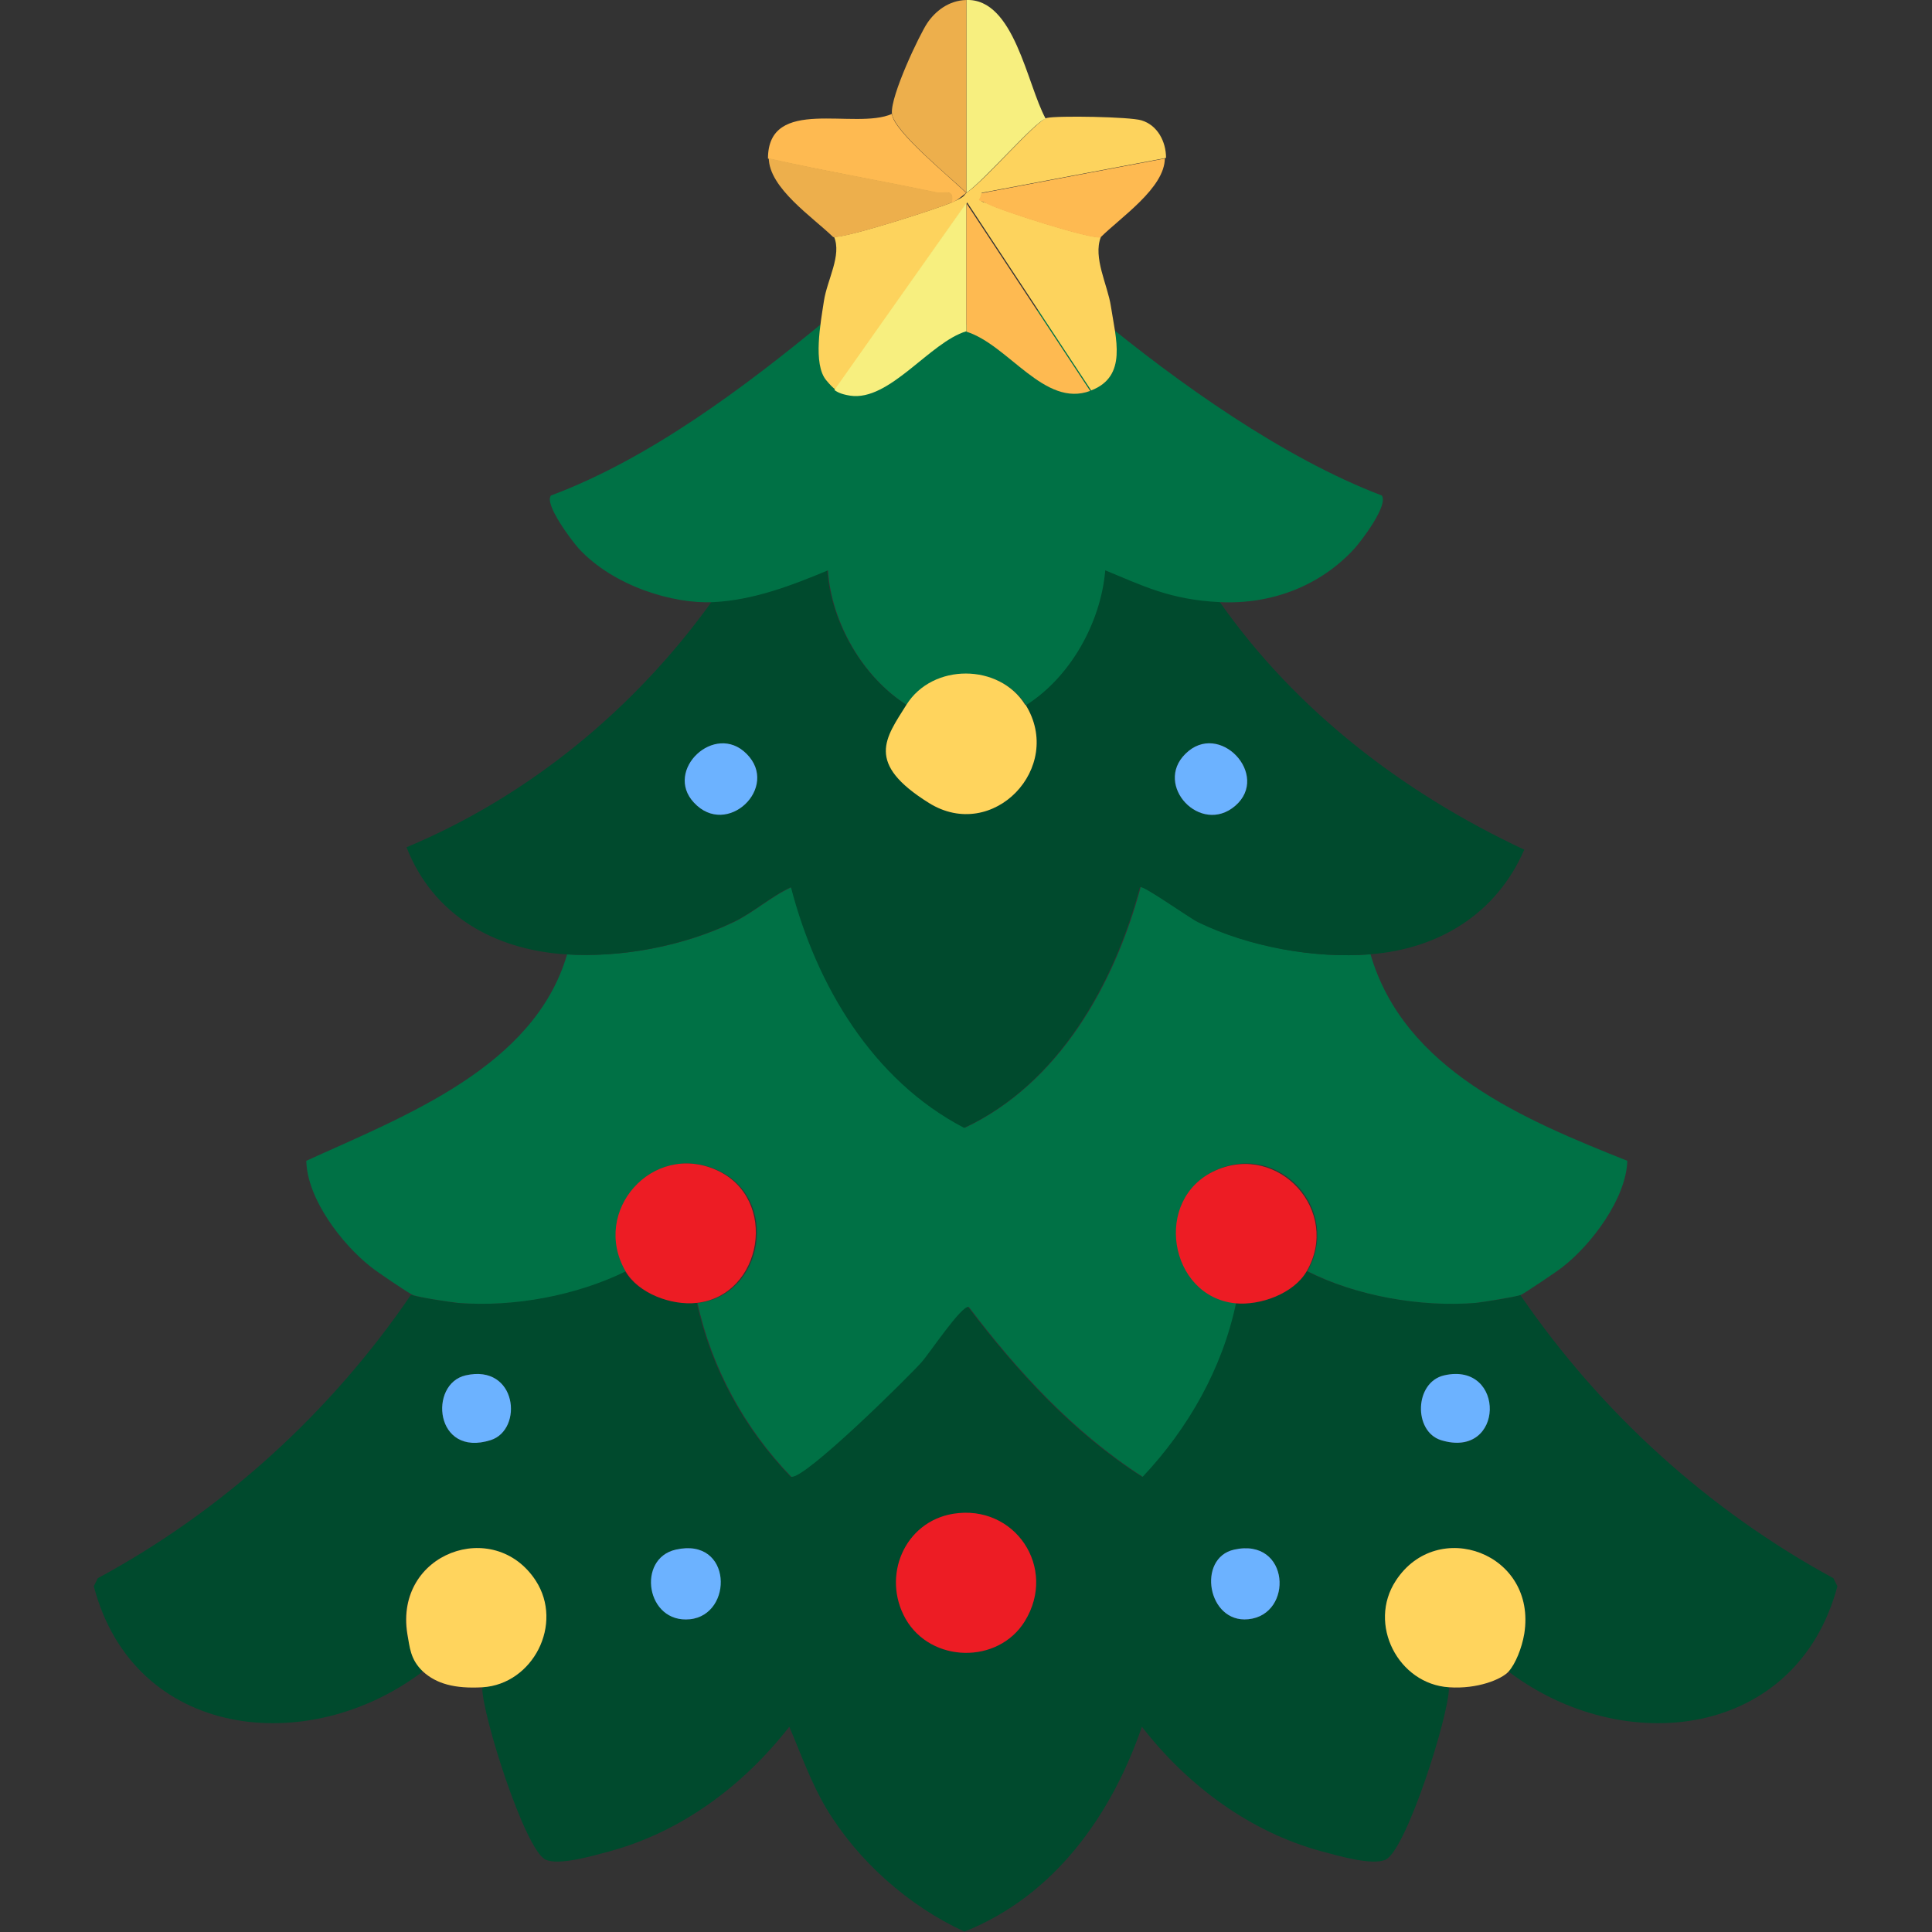 <?xml version="1.0" encoding="UTF-8"?>
<svg id="Livello_1" xmlns="http://www.w3.org/2000/svg" version="1.1" viewBox="0 0 480 480">
  <rect x="0" y="0" width="480" height="480" fill="#333333" stroke="none"/>
  <!-- Generator: Adobe Illustrator 29.0.1, SVG Export Plug-In . SVG Version: 2.1.0 Build 192)  -->
  <defs>
    <style>
      .st0 {
        fill: #007145;
      }

      .st1 {
        fill: #6cb2ff;
      }

      .st2 {
        fill: #fdd35d;
      }

      .st3 {
        fill: #feba51;
      }

      .st4 {
        fill: #004a2d;
      }

      .st5 {
        fill: #edaf4c;
      }

      .st6 {
        fill: #f7ef7f;
      }

      .st7 {
        fill: #ffd45d;
      }

      .st8 {
        fill: #ed1c24;
      }
    </style>
  </defs>
  <path class="st4" d="M173.1,323.7c3.5,16.2,11.8,31.3,23.3,43.2,3.4.6,28.7-24.3,32.3-28.4,2-2.2,10-14.2,11.8-13.8,12.1,16,26.2,31.4,43.2,42.2,11.4-12,19.9-26.9,23.2-43.2,6.2.7,14.5-2.3,17.7-7.9,12.1,6.1,28.3,9,41.8,7.9,1.9-.1,10-1.4,11.3-2,19.9,29.1,46.7,53.5,77.8,70.4l1,2c-10.2,38-53.2,42.8-81.7,21.2,0-3.7,3.3-5.8,3.9-9.4,3.2-20.1-21.6-29-31.9-13.2-7,10.8.7,25.7,13.2,26.5,0,7.1-10.6,40.3-15.7,42.8-3.3,1.6-12-1-15.8-2-17.9-4.8-33.5-16.4-44.8-31-7.6,22.1-21.9,42.1-44.1,50.9-13.9-6.4-26.4-17.5-34.3-30.6-3.8-6.4-6.3-13.5-9.2-20.3-11.4,14.6-26.7,26.1-44.8,31-3.8,1-12.5,3.6-15.8,2-5.1-2.5-15.7-35.8-15.7-42.8,12.6-.8,20.3-15.7,13.2-26.5-10.3-15.8-35.1-6.9-31.9,13.2.5,3.3,3.5,6,3.9,9.4-28.5,21.6-71.7,16.8-81.7-21.2l1-2c31.1-16.8,57.9-41.2,77.8-70.4,1.3.5,9.5,1.8,11.3,2,13.8,1.1,29.4-1.8,41.8-7.9,3.2,5.5,11.5,8.5,17.7,7.9ZM115.7,341.7c-9.3,2.1-7.7,20.5,6.2,16.1,8.2-2.6,6.5-19-6.2-16.1ZM358.8,341.7c-7.4,1.7-7.7,13.9-.8,16.1,15.8,5,16.1-19.5.8-16.1ZM236.8,376.1c-12,2-17.7,15.5-11.8,26.1,6.2,11,22.9,11.4,29.6.6,8.2-13.3-2.5-29.1-17.8-26.7ZM167.9,385c-9.8,2.2-6.9,18.3,3.5,17.3s10.6-20.5-3.5-17.3ZM306.6,385c-9.3,2.1-6.6,18.3,3.5,17.3,11.4-1.1,10.4-20.4-3.5-17.3Z"/>
  <path class="st0" d="M140.6,237.1c13.8.9,29.2-2,41.7-8,5-2.4,9.3-6.4,14.4-8.7,6.3,24.4,20.2,47.9,43,59.8,23.4-11,37.2-35.6,43.7-59.8.7-.5,12.2,7.7,14.4,8.7,12.5,6.1,28.8,9.1,42.7,8,8.4,28.8,38.5,41.2,63.8,51.3-.3,9.4-8.9,20.8-16.1,26.4-1.2,1-9.6,6.6-10.3,6.9-1.3.5-9.5,1.8-11.3,2-13.5,1.1-29.7-1.7-41.8-7.9,8.6-14.9-6.7-32.2-22.6-25.1s-11.5,31.2,4.9,33c-3.4,16.3-11.9,31.2-23.2,43.2-17-10.9-31.1-26.2-43.2-42.2-1.8-.5-9.8,11.6-11.8,13.8-3.7,4.1-28.9,29-32.3,28.4-11.5-11.9-19.8-27-23.3-43.2,16.5-1.7,20.6-26,4.9-33-16-7.1-31.3,10.2-22.6,25.1-12.4,6.1-28,9-41.8,7.9-1.9-.2-10-1.4-11.3-2s-9.1-5.9-10.3-6.9c-7.3-5.7-15.9-17-16.1-26.4,24.3-11.1,56.6-23.2,64.8-51.3Z"/>
  <path class="st4" d="M177,149.5c10.1-.4,19.4-4.1,28.5-7.9.9,12.9,8.7,26.6,19.7,33.5-5.2,8.3-2.8,19.3,5.6,24.4,15.9,9.8,33.7-8.8,24-24.4,11.1-6.9,18.6-20.5,19.7-33.5,9.2,3.6,18.5,7.4,28.5,7.9,19,27.1,45.8,47.6,75.7,61.6-6.9,15.9-21.2,24.7-38.4,26-13.9,1.1-30.2-1.9-42.7-8-2.2-1.1-13.7-9.3-14.4-8.7-6.5,24.2-20.3,48.9-43.7,59.8-22.8-11.9-36.7-35.5-43-59.8-5.1,2.3-9.3,6.3-14.4,8.7-12.5,6-27.9,8.9-41.7,8-17.6-1.2-32.8-9.7-39.4-26.6,30.4-12.7,56.7-34.4,75.8-61ZM185.5,187.3c-7.9-7.9-20.6,4.1-13.1,12.1,8.2,8.9,21.4-3.9,13.1-12.1ZM294.5,187.3c-7.9,7.8,3.8,20.3,12.4,12.9,8.8-7.6-4-21.3-12.4-12.9Z"/>
  <path class="st0" d="M272.5,78.5c20,16.5,46.3,35.3,70.8,44.6,1.7,2.4-5,11.2-6.8,13.2-8.6,9.4-20.8,13.9-33.4,13.3s-19.4-4.2-28.5-7.9c-1.1,12.9-8.6,26.5-19.7,33.5-6.5-10.3-23.1-10.4-29.5,0-11-6.9-18.8-20.5-19.7-33.5-9.1,3.8-18.5,7.4-28.5,7.9s-24.8-4-33.4-13.3c-1.7-1.9-8.7-11.1-6.9-13.2,24.4-9.1,48.1-26.9,68.1-43.4-.7,4.5,5.6-1.4,13.3-.7,4.6.4,14.8,2.7,21.4,1.7,7.4,0,14.6-3.6,19.8-4,7.7-.7,13.8,6.4,13.1,1.9Z"/>
  <path class="st7" d="M119.9,419.2c-7,.4-11.5-.9-14.8-3.9-3.2-3-3.3-6.1-3.9-9.4-3.2-20.1,21.6-29,31.9-13.2,7,10.8-.7,25.7-13.2,26.5Z"/>
  <path class="st7" d="M374.8,415.3c-1.7,1.9-7.7,4.4-14.8,3.9-12.6-.8-20.3-15.7-13.2-26.5,10.3-15.8,35.1-6.9,31.9,13.2-.6,3.6-2.2,7.5-3.9,9.4Z"/>
  <path class="st8" d="M236.8,376.1c15.3-2.5,26,13.4,17.8,26.7-6.6,10.7-23.3,10.4-29.6-.6-6-10.6-.3-24.1,11.8-26.1Z"/>
  <path class="st8" d="M173.1,323.7c-6.2.7-14.5-2.3-17.7-7.9-8.6-14.9,6.7-32.2,22.6-25.1,15.6,7,11.5,31.2-4.9,33Z"/>
  <path class="st8" d="M324.6,315.9c-3.2,5.5-11.5,8.5-17.7,7.9-16.5-1.7-20.6-26-4.9-33s31.3,10.2,22.6,25.1Z"/>
  <path class="st1" d="M167.9,385c14.1-3.2,14.4,16.2,3.5,17.3s-13.3-15.1-3.5-17.3Z"/>
  <path class="st1" d="M306.6,385c13.9-3.1,14.9,16.2,3.5,17.3-10.1,1-12.8-15.2-3.5-17.3Z"/>
  <path class="st1" d="M115.7,341.7c12.8-2.9,14.4,13.5,6.2,16.1-13.9,4.4-15.5-14-6.2-16.1Z"/>
  <path class="st1" d="M358.8,341.7c15.4-3.5,15.1,21-.8,16.1-6.9-2.2-6.6-14.4.8-16.1Z"/>
  <path class="st7" d="M254.8,175.1c9.7,15.6-8.1,34.3-24,24.4s-10.8-16.1-5.6-24.4c6.5-10.4,23.1-10.3,29.5,0Z"/>
  <path class="st1" d="M294.5,187.3c8.4-8.4,21.2,5.3,12.4,12.9-8.6,7.4-20.3-5.1-12.4-12.9Z"/>
  <path class="st1" d="M185.5,187.3c8.3,8.3-4.9,21-13.1,12.1-7.5-8,5.2-20.1,13.1-12.1Z"/>
  <g>
    <path class="st2" d="M289.4,39.3l-45.5,8.6c-.5,2.8.1,2,1.6,2.7,3.1,1.7,25.4,8.8,28,8.3-2,5.1,1.7,11.9,2.5,17.2,1.2,8,4.2,17.4-4.9,20.9l-30.8-46.7-32.7,46.5c-.6-.4-1.4-1.2-2.3-2.3-3.4-4-1.4-14.4-.6-19.7s4.5-11.4,2.5-16c2.5.5,25.9-7,29.5-8.6s2.4-1.5,3.7-2.5c4.5-3.1,17.1-17.8,19.7-18.4s20.6-.3,23.5.6c4,1.2,6.1,5.3,6.1,9.3Z"/>
    <path class="st6" d="M259.8,29.5c-2.6.6-15.2,15.3-19.7,18.4V0c11.9-.4,15,20.9,19.7,29.5Z"/>
    <path class="st5" d="M240.1,0v47.9c-3.8-3.7-18.1-15.3-18.5-19.7s6.9-19.7,8.8-22.5S235.6.1,240.1,0Z"/>
    <path class="st3" d="M240.1,47.9c-1.3.9-1.9,1.7-3.7,2.5.7-3.7-1.8-2.2-4.1-2.6-13.8-2.9-27.7-5.3-41.5-8.4,0-15.7,21.6-7,30.8-11.1.3,4.3,14.7,15.9,18.5,19.7Z"/>
    <path class="st5" d="M190.9,39.3c13.7,3.1,27.7,5.5,41.5,8.4,2.3.5,4.8-1.1,4.1,2.6-3.6,1.6-27,9.1-29.5,8.6-5-4.9-16-12.2-16-19.7Z"/>
    <path class="st3" d="M289.4,39.3c0,7.4-11,14.7-16,19.7-2.5.5-24.8-6.6-28-8.3s-2.1,0-1.6-2.7l45.5-8.6Z"/>
    <path class="st6" d="M240.1,82.3c-9.1,2.7-19.1,17.5-28.9,16-2.5-.4-3.3-1-3.9-1.4l32.8-46.5v31.9Z"/>
    <path class="st3" d="M270.9,97.1c-11.4,4.3-20.3-11.4-30.8-14.7v-31.9l30.8,46.7Z"/>
  </g>
</svg>